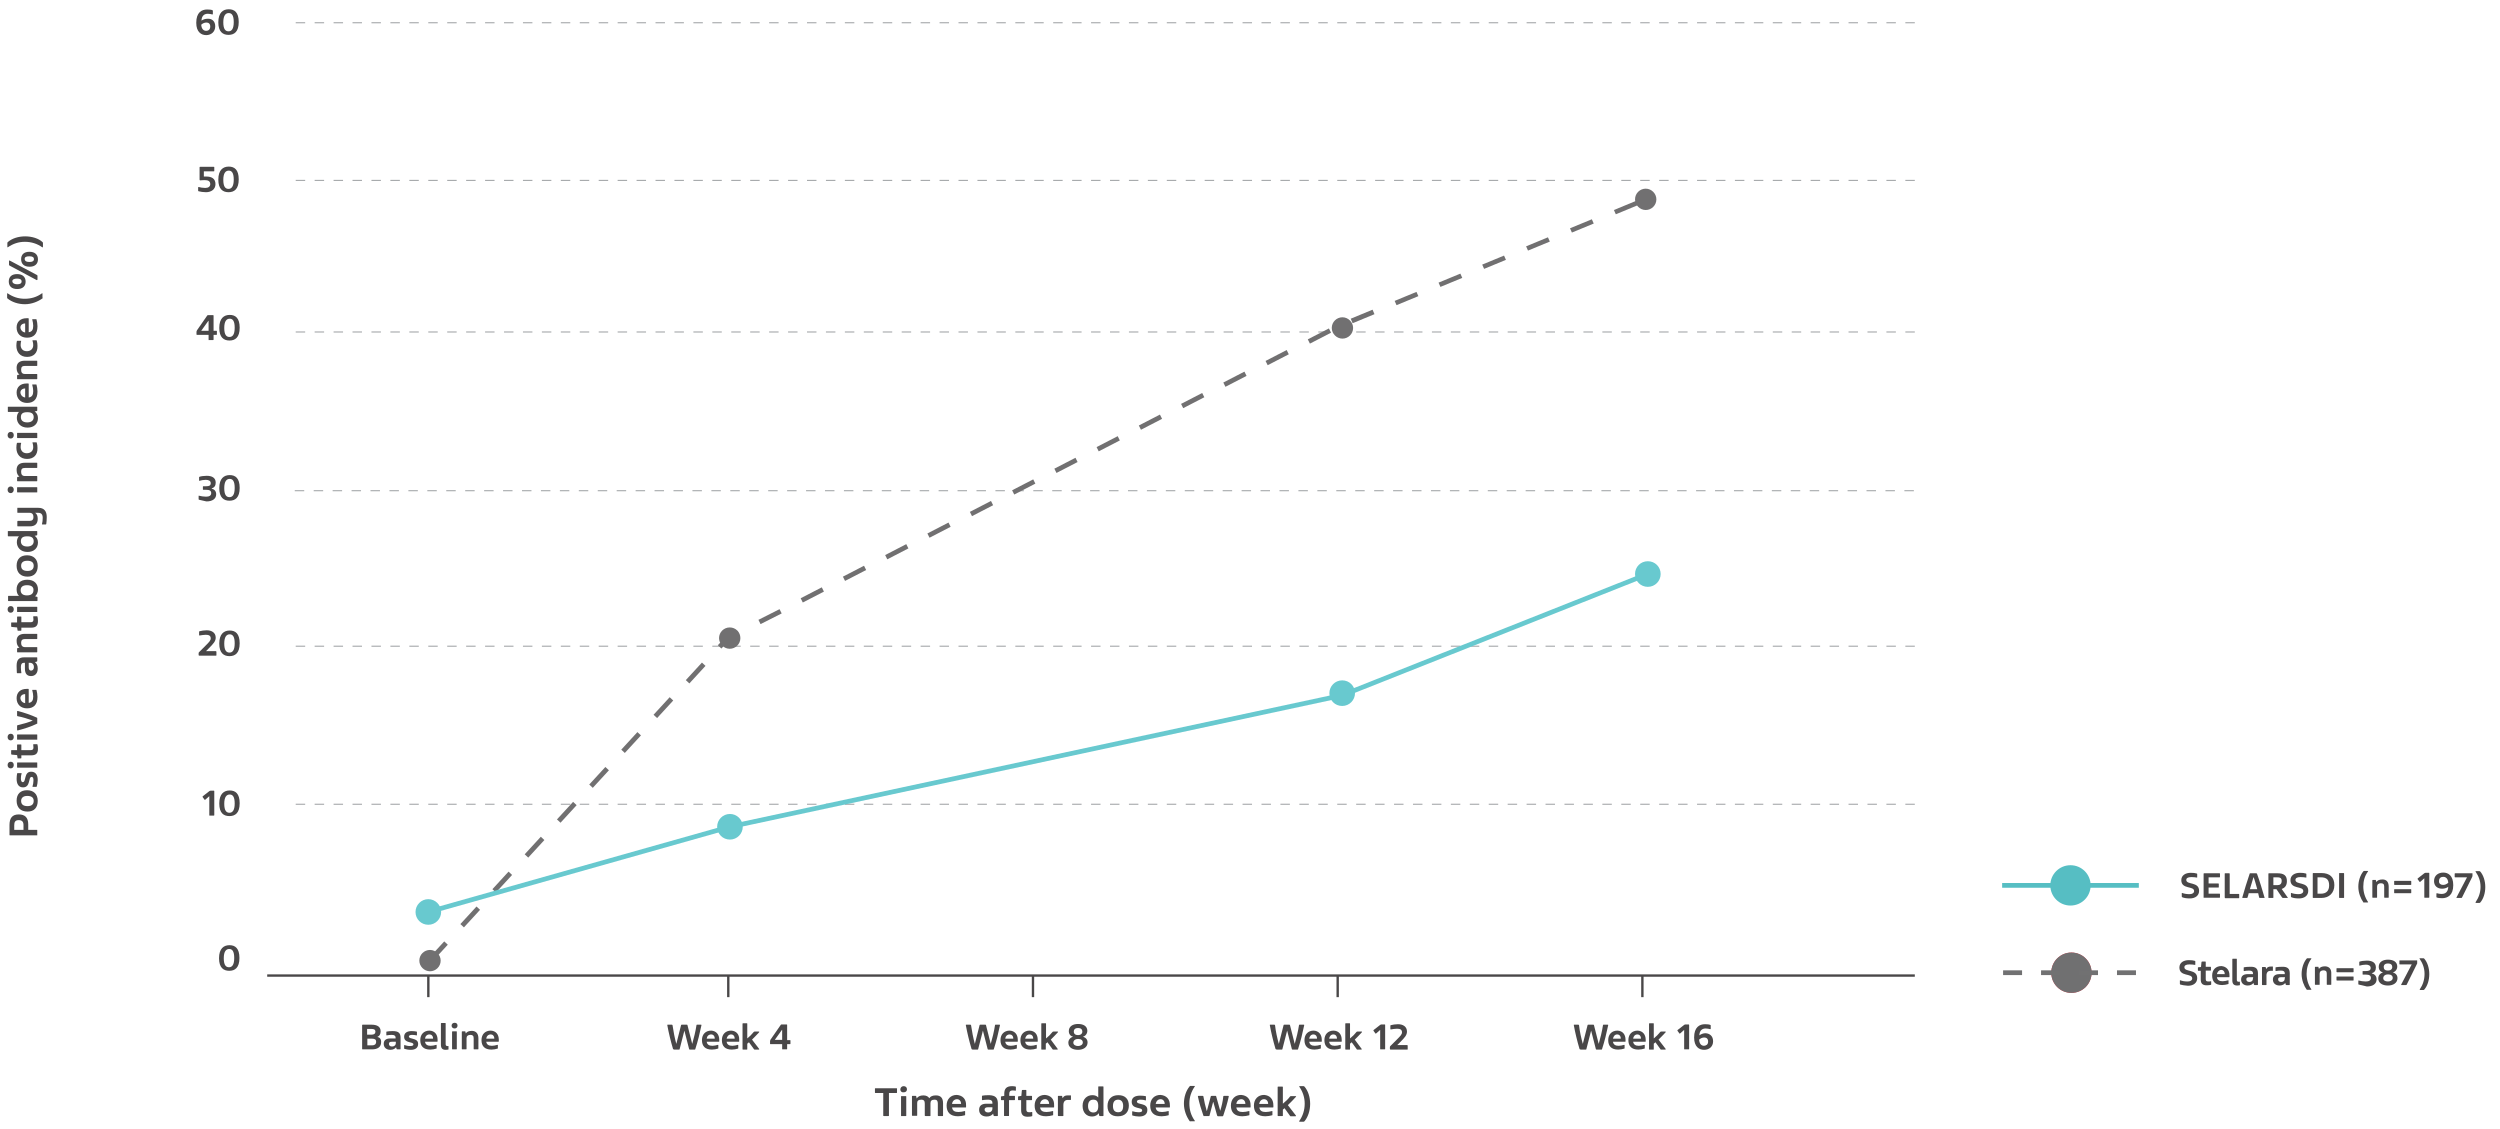 <?xml version="1.0" encoding="utf-8"?>
<!-- Generator: Adobe Illustrator 27.9.6, SVG Export Plug-In . SVG Version: 9.03 Build 54986)  -->
<svg version="1.1" id="Layer_3" xmlns="http://www.w3.org/2000/svg" xmlns:xlink="http://www.w3.org/1999/xlink" x="0px" y="0px"
	 viewBox="0 0 1053.5 475.7" style="enable-background:new 0 0 1053.5 475.7;" xml:space="preserve">
<style type="text/css">
	.st0{fill:#494748;}
	.st1{fill:none;stroke:#494748;stroke-miterlimit:10;}
	.st2{fill:none;stroke:#96999C;stroke-width:0.4;stroke-miterlimit:10;stroke-dasharray:0,0,3.99,3.99;}
	.st3{fill:none;stroke:#56BEC3;stroke-width:2;stroke-miterlimit:10;}
	.st4{fill:#56BEC3;}
	.st5{fill:#717071;}
	.st6{fill:none;stroke:#68C9CF;stroke-width:2;}
	.st7{fill:#68C9CF;stroke:#68C9CF;stroke-width:3;}
	.st8{fill:#717071;stroke:#717071;stroke-width:3;}
	.st9{fill:#EE3C4D;}
	.st10{fill:#707071;}
	.st11{fill:#717172;}
</style>
<g id="_20">
	<g>
		<path class="st0" d="M90.3,333.5v10c0,0.1-0.1,0.2-0.2,0.2h-1.7c-0.2,0-0.2,0-0.2-0.2v-8l-1.7,1.5c-0.1,0.1-0.3,0.1-0.3,0
			l-0.8-1.1c-0.1-0.1-0.1-0.2,0.1-0.4l2.7-2.1c0.2-0.1,0.3-0.2,0.5-0.2h1.5C90.3,333.3,90.3,333.4,90.3,333.5z"/>
		<path class="st0" d="M92.4,338.6c0-4.1,2-5.5,4.4-5.5s4.2,1.3,4.2,5.4s-1.9,5.4-4.3,5.4S92.4,342.7,92.4,338.6L92.4,338.6z
			 M98.9,338.6c0-2.8-0.8-3.8-2.1-3.8s-2.3,1-2.3,3.9s0.9,3.8,2.2,3.8S98.9,341.4,98.9,338.6z"/>
	</g>
</g>
<g id="_20-2">
	<g>
		<path class="st0" d="M91.2,274.7v1.4c0,0.2-0.1,0.2-0.2,0.2h-7c-0.2,0-0.3-0.1-0.3-0.3v-0.8c0-0.2,0.1-0.3,0.3-0.5l2.6-2.6
			c1.6-1.6,2.2-2.2,2.2-3.1c0-1.2-0.9-1.5-2.1-1.5c-0.9,0-1.9,0.2-2.6,0.3c-0.1,0-0.2,0-0.2-0.2v-1.3c0-0.2,0-0.2,0.2-0.3
			c0.7-0.2,2-0.4,3-0.4c2.1,0,3.8,1,3.8,3.1c0,1.5-0.9,2.5-3,4.6l-1.1,1.1h4.2C91.2,274.5,91.2,274.6,91.2,274.7L91.2,274.7z"/>
		<path class="st0" d="M92.4,271.2c0-4.1,2-5.5,4.4-5.5s4.2,1.3,4.2,5.4s-1.9,5.4-4.3,5.4S92.4,275.2,92.4,271.2L92.4,271.2z
			 M98.9,271.1c0-2.8-0.8-3.8-2.1-3.8s-2.3,1-2.3,3.9s0.9,3.8,2.2,3.8S98.9,274,98.9,271.1z"/>
	</g>
</g>
<g id="_20-3">
	<g>
		<path class="st0" d="M83.9,210.6c-0.2-0.1-0.2-0.1-0.2-0.3V209c0-0.1,0.1-0.2,0.2-0.1c0.7,0.2,1.9,0.4,2.9,0.4
			c1.3,0,2.2-0.4,2.2-1.5c0-1-0.7-1.4-2.1-1.4h-1.2c-0.2,0-0.2-0.1-0.2-0.2v-1.1c0-0.2,0.1-0.2,0.2-0.2h1.2c1.3,0,1.9-0.3,1.9-1.3
			s-0.9-1.4-2.1-1.4c-0.9,0-2,0.2-2.6,0.4c-0.1,0.1-0.2,0-0.2-0.1v-1.3c0-0.2,0-0.2,0.2-0.3c0.5-0.2,1.9-0.4,3-0.4
			c2.2,0,3.8,0.8,3.8,2.9c0,1.3-0.6,2.1-1.7,2.4v0.1c1.1,0.3,1.9,1,1.9,2.4c0,1.9-1.6,3-4.1,3C85.9,211,84.5,210.8,83.9,210.6
			L83.9,210.6z"/>
		<path class="st0" d="M92.4,205.7c0-4.1,2-5.5,4.4-5.5s4.2,1.3,4.2,5.4s-1.9,5.4-4.3,5.4S92.4,209.7,92.4,205.7z M98.9,205.6
			c0-2.8-0.8-3.8-2.1-3.8s-2.3,1-2.3,3.9s0.9,3.8,2.2,3.8S98.9,208.5,98.9,205.6z"/>
	</g>
</g>
<g id="_20-4">
	<g>
		<path class="st0" d="M90.8,77.6c0,2.2-1.8,3.4-4,3.4c-1.1,0-2.4-0.2-3.1-0.4c-0.2-0.1-0.2-0.1-0.2-0.3V79c0-0.1,0.1-0.2,0.2-0.2
			c0.7,0.2,1.8,0.4,2.8,0.4c1.3,0,2.1-0.6,2.1-1.6c0-1.3-0.9-1.7-2.4-1.7c-0.8,0-1.5,0.1-1.8,0.1c-0.2,0-0.3-0.1-0.3-0.3v-5.2
			c0-0.2,0.1-0.2,0.3-0.2h5.7c0.2,0,0.2,0.1,0.2,0.2V72c0,0.2-0.1,0.2-0.2,0.2h-4.2v2.2c0.3,0,0.7,0,1.1,0
			C89.1,74.4,90.8,75.2,90.8,77.6L90.8,77.6z"/>
		<path class="st0" d="M92,75.7c0-4.1,2-5.5,4.4-5.5s4.2,1.3,4.2,5.4S98.7,81,96.3,81S92,79.7,92,75.7z M98.5,75.7
			c0-2.8-0.8-3.8-2.1-3.8s-2.3,1-2.3,3.9s0.9,3.8,2.2,3.8S98.5,78.5,98.5,75.7z"/>
	</g>
</g>
<g id="_20-5">
	<g>
		<path class="st0" d="M90.7,11.1c0,2.3-1.7,3.7-3.8,3.7s-4.2-1.3-4.2-5.2c0-4.4,2.3-5.6,4.6-5.6c1,0,1.8,0.1,2.2,0.3
			c0.2,0.1,0.2,0.1,0.2,0.3v1.3c0,0.1-0.1,0.2-0.2,0.2c-0.5-0.1-1.1-0.3-1.9-0.3c-1.5,0-2.6,0.8-2.7,2.9c0.7-0.5,1.6-0.8,2.6-0.8
			C89.3,7.8,90.7,8.9,90.7,11.1L90.7,11.1z M88.6,11.2c0-1.2-0.7-1.7-1.6-1.7c-0.8,0-1.5,0.3-2.2,0.9c0.1,1.7,0.9,2.6,2.1,2.6
			C87.7,13,88.6,12.5,88.6,11.2L88.6,11.2z"/>
		<path class="st0" d="M92,9.4c0-4.1,2-5.5,4.4-5.5s4.2,1.3,4.2,5.4s-1.9,5.4-4.3,5.4S92,13.4,92,9.4z M98.5,9.3
			c0-2.8-0.8-3.8-2.1-3.8s-2.3,1-2.3,3.9s0.9,3.8,2.2,3.8S98.5,12.2,98.5,9.3z"/>
	</g>
</g>
<g id="_20-6">
	<g>
		<path class="st0" d="M87.9,143.1v-2H83c-0.2,0-0.2-0.1-0.2-0.2v-1.1c0-0.2,0.1-0.3,0.2-0.6l4.3-6.2c0.1-0.2,0.3-0.2,0.5-0.2h2
			c0.2,0,0.2,0.1,0.2,0.3v6.3h1.2c0.2,0,0.2,0.1,0.2,0.2v1.3c0,0.2-0.1,0.2-0.2,0.2H90v2c0,0.1-0.1,0.2-0.2,0.2h-1.7
			C88,143.4,87.9,143.3,87.9,143.1L87.9,143.1z M87.9,139.4v-4.2h-0.1l-3,4.2H87.9L87.9,139.4z"/>
		<path class="st0" d="M92.4,138.2c0-4.1,2-5.5,4.4-5.5s4.2,1.3,4.2,5.4s-1.9,5.4-4.3,5.4S92.4,142.2,92.4,138.2z M98.9,138.1
			c0-2.8-0.8-3.8-2.1-3.8s-2.3,1-2.3,3.9s0.9,3.8,2.2,3.8S98.9,141,98.9,138.1z"/>
	</g>
</g>
<line id="Line_930" class="st1" x1="806.9" y1="411.1" x2="112.6" y2="411.1"/>
<line id="Line_931" class="st1" x1="180.5" y1="411.1" x2="180.5" y2="420.2"/>
<line id="Line_932" class="st1" x1="306.9" y1="411.1" x2="306.9" y2="420.2"/>
<line id="Line_933" class="st1" x1="435.3" y1="411.1" x2="435.3" y2="420.2"/>
<line id="Line_934" class="st1" x1="563.7" y1="411.1" x2="563.7" y2="420.2"/>
<line id="Line_935" class="st1" x1="692.1" y1="411.1" x2="692.1" y2="420.2"/>
<line id="Line_936" class="st2" x1="806.9" y1="9.6" x2="124.6" y2="9.6"/>
<line id="Line_937" class="st2" x1="806.9" y1="76" x2="124.6" y2="76"/>
<line id="Line_938" class="st2" x1="806.9" y1="139.9" x2="124.6" y2="139.9"/>
<line id="Line_939" class="st2" x1="806.5" y1="206.8" x2="124.2" y2="206.8"/>
<line id="Line_940" class="st2" x1="806.9" y1="272.3" x2="124.6" y2="272.3"/>
<line id="Line_941" class="st2" x1="806.9" y1="338.9" x2="124.6" y2="338.9"/>
<g id="_0">
	<g>
		<path class="st0" d="M92.3,403.8c0-4.1,2-5.5,4.4-5.5s4.2,1.3,4.2,5.4s-1.9,5.4-4.3,5.4S92.3,407.8,92.3,403.8L92.3,403.8z
			 M98.7,403.7c0-2.8-0.8-3.8-2.1-3.8s-2.3,1-2.3,3.9s0.9,3.8,2.2,3.8S98.7,406.6,98.7,403.7z"/>
	</g>
</g>
<g id="Baseline">
	<g>
		<path class="st0" d="M160.6,439.2c0,2.1-1.6,3-3.8,3h-4c-0.1,0-0.2,0-0.2-0.2V432c0-0.2,0.1-0.2,0.3-0.2h3.6
			c2.4,0,3.9,0.8,3.9,2.8c0,1.2-0.5,2-1.3,2.3v0.1C159.9,437.1,160.7,437.8,160.6,439.2L160.6,439.2z M154.7,433.5v2.5h1.9
			c1,0,1.6-0.4,1.6-1.2c0-1-0.7-1.2-1.6-1.2H154.7L154.7,433.5z M158.5,439c0-1-0.6-1.3-1.8-1.3h-1.9v2.8h2.1
			C157.8,440.5,158.5,440.1,158.5,439L158.5,439z"/>
	</g>
	<g>
		<path class="st0" d="M168.8,437.3v4.7c0,0.2-0.1,0.2-0.2,0.2h-1.2c-0.2,0-0.2-0.1-0.3-0.2l-0.2-0.7c-0.4,0.6-1.2,1.1-2.4,1.1
			c-1.7,0-2.8-1-2.8-2.5c0-1.4,0.8-2.3,2.8-2.3h2.2v-0.4c0-0.7-0.5-1.1-1.6-1.1c-0.8,0-1.6,0.1-2.1,0.2c-0.1,0-0.2,0-0.2-0.1v-1.3
			c0-0.1,0-0.2,0.2-0.2c0.4-0.1,1.4-0.2,2.5-0.2C168,434.5,168.8,435.4,168.8,437.3L168.8,437.3z M166.8,439h-1.7
			c-0.9,0-1.2,0.3-1.2,0.9s0.4,1.1,1.3,1.1s1.6-0.5,1.6-1.5L166.8,439L166.8,439z"/>
	</g>
	<g>
		<path class="st0" d="M170.5,442c-0.1,0-0.2-0.1-0.2-0.2v-1.3c0-0.1,0.1-0.1,0.2-0.1c0.6,0.2,1.4,0.4,2.2,0.4
			c0.9,0,1.5-0.1,1.5-0.7c0-1.3-3.9-0.3-3.9-3.2c0-1.7,1.3-2.4,3.2-2.4c0.7,0,1.5,0.1,2,0.2c0.1,0,0.2,0.1,0.2,0.2v1.3
			c0,0.1-0.1,0.2-0.2,0.1c-0.5-0.1-1.2-0.2-1.8-0.2c-0.8,0-1.4,0.2-1.4,0.7c0,1.3,3.9,0.4,3.9,3.1c0,1.6-1.1,2.5-3.1,2.5
			C172.1,442.4,171.1,442.2,170.5,442L170.5,442z"/>
		<path class="st0" d="M184.4,438.2v0.6c0,0.1-0.1,0.2-0.2,0.2h-5.1c0.2,1.2,1,1.7,2.4,1.7c0.7,0,1.7-0.2,2.3-0.4
			c0.1,0,0.2,0,0.2,0.1v1.3c0,0.1,0,0.2-0.2,0.2c-0.6,0.2-1.6,0.4-2.5,0.4c-2.9,0-4.2-1.5-4.2-4s1.6-4,3.9-4
			C183.1,434.4,184.4,435.8,184.4,438.2L184.4,438.2z M179.1,437.7h3.4c0-1.2-0.7-1.8-1.5-1.8C179.9,435.9,179.2,436.7,179.1,437.7
			L179.1,437.7z"/>
		<path class="st0" d="M185.8,440.2v-8.9c0-0.1,0.1-0.2,0.2-0.2h1.6c0.2,0,0.2,0.1,0.2,0.2v8.7c0,0.5,0.2,0.8,0.7,0.8
			c0.2,0,0.4,0,0.4,0s0.1,0,0.1,0.1v1.2c0,0.1,0,0.1-0.1,0.2c-0.3,0-0.6,0.1-1,0.1C186.5,442.4,185.8,441.9,185.8,440.2L185.8,440.2
			z"/>
		<path class="st0" d="M190.3,432.2c0-0.7,0.5-1.2,1.3-1.2s1.2,0.5,1.2,1.2s-0.5,1.2-1.2,1.2C190.8,433.4,190.3,432.9,190.3,432.2
			L190.3,432.2z M190.5,442v-7.2c0-0.1,0.1-0.2,0.2-0.2h1.6c0.2,0,0.2,0.1,0.2,0.2v7.2c0,0.2-0.1,0.2-0.2,0.2h-1.6
			C190.6,442.2,190.5,442.2,190.5,442z"/>
		<path class="st0" d="M201.6,437.6v4.4c0,0.2-0.1,0.2-0.2,0.2h-1.6c-0.2,0-0.2-0.1-0.2-0.2v-4.5c0-1-0.4-1.4-1.4-1.4
			s-1.6,0.5-1.6,1.4v4.5c0,0.2-0.1,0.2-0.2,0.2h-1.6c-0.2,0-0.2-0.1-0.2-0.2v-7.2c0-0.1,0.1-0.2,0.2-0.2h1.1c0.2,0,0.2,0,0.2,0.2
			l0.2,0.7c0.4-0.7,1.3-1.1,2.6-1.1C200.7,434.5,201.6,435.6,201.6,437.6L201.6,437.6z"/>
		<path class="st0" d="M210.2,438.2v0.6c0,0.1-0.1,0.2-0.2,0.2h-5.1c0.2,1.2,1,1.7,2.4,1.7c0.7,0,1.7-0.2,2.3-0.4
			c0.1,0,0.2,0,0.2,0.1v1.3c0,0.1,0,0.2-0.2,0.2c-0.6,0.2-1.6,0.4-2.5,0.4c-2.9,0-4.2-1.5-4.2-4s1.6-4,3.9-4
			C208.9,434.4,210.2,435.8,210.2,438.2L210.2,438.2z M204.9,437.7h3.4c0-1.2-0.7-1.8-1.5-1.8C205.7,435.9,205,436.7,204.9,437.7
			L204.9,437.7z"/>
	</g>
</g>
<g id="Week_16">
	<g>
		<path class="st0" d="M283.6,442c-1-3.4-1.8-6.7-2.4-10c0-0.2,0-0.2,0.2-0.2h1.7c0.2,0,0.2,0.1,0.3,0.2c0.4,2.7,0.9,5.4,1.6,7.9
			l2-7.9c0-0.1,0.1-0.2,0.3-0.2h2.1c0.2,0,0.2,0,0.3,0.2l2,7.9c0.7-2.5,1.4-5.2,1.8-7.9c0-0.2,0.1-0.2,0.3-0.2h1.6
			c0.2,0,0.2,0.1,0.2,0.2c-0.7,3.4-1.5,6.7-2.6,10.1c0,0.1-0.1,0.2-0.2,0.2h-2.1c-0.1,0-0.2,0-0.3-0.2l-2-7.8l-2,7.8
			c0,0.1-0.1,0.2-0.2,0.2h-2.1C283.8,442.2,283.7,442.2,283.6,442L283.6,442z"/>
	</g>
	<g>
		<path class="st0" d="M303.1,438.2v0.6c0,0.1,0,0.2-0.2,0.2h-5.1c0.2,1.2,1,1.7,2.4,1.7c0.7,0,1.7-0.2,2.3-0.4c0.1,0,0.2,0,0.2,0.1
			v1.3c0,0.1,0,0.2-0.2,0.2c-0.6,0.2-1.6,0.4-2.5,0.4c-2.9,0-4.2-1.5-4.2-4s1.6-4,3.9-4C301.7,434.4,303.1,435.8,303.1,438.2
			L303.1,438.2z M297.8,437.7h3.4c0-1.2-0.7-1.8-1.5-1.8C298.6,435.9,297.9,436.7,297.8,437.7L297.8,437.7z"/>
	</g>
	<g>
		<path class="st0" d="M311.5,438.2v0.6c0,0.1,0,0.2-0.2,0.2h-5.1c0.2,1.2,1,1.7,2.4,1.7c0.7,0,1.7-0.2,2.3-0.4c0.1,0,0.2,0,0.2,0.1
			v1.3c0,0.1,0,0.2-0.2,0.2c-0.6,0.2-1.6,0.4-2.5,0.4c-2.9,0-4.2-1.5-4.2-4s1.6-4,3.9-4C310.2,434.4,311.6,435.8,311.5,438.2
			L311.5,438.2z M306.2,437.7h3.4c0-1.2-0.7-1.8-1.5-1.8C307.1,435.9,306.4,436.7,306.2,437.7L306.2,437.7z"/>
		<path class="st0" d="M319.9,442c0.1,0.1,0,0.3-0.1,0.3h-1.7c-0.2,0-0.3,0-0.4-0.2l-2.1-2.9c-0.2,0.2-0.4,0.4-0.7,0.6v2.3
			c0,0.2,0,0.2-0.2,0.2h-1.6c-0.2,0-0.2-0.1-0.2-0.2v-10.7c0-0.1,0.1-0.2,0.2-0.2h1.6c0.2,0,0.2,0.1,0.2,0.2v6.2
			c0.9-0.7,2-1.8,2.7-2.7c0.1-0.1,0.2-0.2,0.4-0.2h1.8c0.2,0,0.2,0.1,0.1,0.3c-1,1.1-2,2.1-3,3.1L319.9,442L319.9,442z"/>
		<path class="st0" d="M329.6,442v-2h-4.9c-0.2,0-0.2,0-0.2-0.2v-1.1c0-0.2,0.1-0.3,0.2-0.6l4.3-6.2c0.1-0.2,0.3-0.2,0.5-0.2h2
			c0.2,0,0.2,0.1,0.2,0.3v6.3h1.2c0.2,0,0.2,0.1,0.2,0.2v1.3c0,0.2-0.1,0.2-0.2,0.2h-1.2v2c0,0.1,0,0.2-0.2,0.2h-1.7
			C329.6,442.2,329.6,442.2,329.6,442L329.6,442z M329.6,438.3V434h-0.1l-3,4.2H329.6L329.6,438.3z"/>
	</g>
</g>
<g id="Week_28">
	<g>
		<path class="st0" d="M409.4,442c-1-3.4-1.8-6.7-2.4-10c0-0.2,0-0.2,0.2-0.2h1.7c0.2,0,0.2,0.1,0.3,0.2c0.4,2.7,0.9,5.4,1.6,7.9
			l2-7.9c0-0.1,0.1-0.2,0.3-0.2h2.1c0.2,0,0.2,0,0.3,0.2l2,7.9c0.7-2.5,1.4-5.2,1.8-7.9c0-0.2,0.1-0.2,0.3-0.2h1.6
			c0.2,0,0.2,0.1,0.2,0.2c-0.7,3.4-1.5,6.7-2.6,10.1c0,0.1-0.1,0.2-0.2,0.2h-2.1c-0.1,0-0.2,0-0.3-0.2l-2-7.8l-2,7.8
			c0,0.1-0.1,0.2-0.2,0.2h-2.1C409.5,442.2,409.5,442.2,409.4,442L409.4,442z"/>
	</g>
	<g>
		<path class="st0" d="M428.9,438.2v0.6c0,0.1,0,0.2-0.2,0.2h-5.1c0.2,1.2,1,1.7,2.4,1.7c0.7,0,1.7-0.2,2.3-0.4c0.1,0,0.2,0,0.2,0.1
			v1.3c0,0.1,0,0.2-0.2,0.2c-0.6,0.2-1.6,0.4-2.5,0.4c-2.9,0-4.2-1.5-4.2-4s1.6-4,3.9-4C427.5,434.4,428.9,435.8,428.9,438.2
			L428.9,438.2z M423.6,437.7h3.4c0-1.2-0.7-1.8-1.5-1.8C424.4,435.9,423.7,436.7,423.6,437.7L423.6,437.7z"/>
	</g>
	<g>
		<path class="st0" d="M437.3,438.2v0.6c0,0.1,0,0.2-0.2,0.2H432c0.2,1.2,1,1.7,2.4,1.7c0.7,0,1.7-0.2,2.3-0.4c0.1,0,0.2,0,0.2,0.1
			v1.3c0,0.1,0,0.2-0.2,0.2c-0.6,0.2-1.6,0.4-2.5,0.4c-2.9,0-4.2-1.5-4.2-4s1.6-4,3.9-4C436,434.4,437.3,435.8,437.3,438.2
			L437.3,438.2z M432,437.7h3.4c0-1.2-0.7-1.8-1.5-1.8C432.8,435.9,432.2,436.7,432,437.7L432,437.7z"/>
		<path class="st0" d="M445.7,442c0.1,0.1,0,0.3-0.1,0.3h-1.7c-0.2,0-0.3,0-0.4-0.2l-2.1-2.9c-0.2,0.2-0.4,0.4-0.7,0.6v2.3
			c0,0.2,0,0.2-0.2,0.2H439c-0.2,0-0.2-0.1-0.2-0.2v-10.7c0-0.1,0.1-0.2,0.2-0.2h1.6c0.2,0,0.2,0.1,0.2,0.2v6.2
			c0.9-0.7,2-1.8,2.7-2.7c0.1-0.1,0.2-0.2,0.4-0.2h1.8c0.2,0,0.2,0.1,0.1,0.3c-1,1.1-2,2.1-3,3.1L445.7,442L445.7,442z"/>
		<path class="st0" d="M452.2,436.9c-1.1-0.3-1.8-1.1-1.8-2.4c0-2,1.7-3,3.9-3s3.9,0.9,3.9,2.9c0,1.2-0.8,2.2-1.9,2.5
			c1.3,0.3,2,1.2,2,2.4c0,2-1.8,3.1-4,3.1c-2.3,0-4.1-1-4.1-3C450.2,438.2,451,437.2,452.2,436.9L452.2,436.9z M454.3,440.8
			c1.1,0,2-0.6,2-1.5s-0.7-1.5-2-1.5c-1.1,0-2,0.6-2,1.6C452.3,440.2,453.1,440.8,454.3,440.8L454.3,440.8z M454.3,436.2
			c1.1,0,1.8-0.6,1.8-1.5c0-0.9-0.6-1.5-1.8-1.5c-1.1,0-1.8,0.5-1.8,1.5S453.2,436.2,454.3,436.2L454.3,436.2z"/>
	</g>
</g>
<g id="Week_40">
	<g>
		<path class="st0" d="M537.5,442c-1-3.4-1.8-6.7-2.4-10c0-0.2,0-0.2,0.2-0.2h1.7c0.2,0,0.2,0.1,0.3,0.2c0.3,2.7,0.9,5.4,1.6,7.9
			l2-7.9c0-0.1,0.1-0.2,0.3-0.2h2.1c0.2,0,0.2,0,0.3,0.2l2,7.9c0.7-2.5,1.4-5.2,1.8-7.9c0-0.2,0.1-0.2,0.3-0.2h1.7
			c0.2,0,0.2,0.1,0.2,0.2c-0.7,3.4-1.5,6.7-2.6,10.1c0,0.1-0.1,0.2-0.2,0.2h-2.1c-0.1,0-0.2,0-0.3-0.2l-2-7.8l-2,7.8
			c0,0.1-0.1,0.2-0.2,0.2h-2.1C537.7,442.2,537.6,442.2,537.5,442L537.5,442z"/>
	</g>
	<g>
		<path class="st0" d="M557,438.2v0.6c0,0.1,0,0.2-0.2,0.2h-5.1c0.2,1.2,1,1.7,2.4,1.7c0.7,0,1.7-0.2,2.3-0.4c0.1,0,0.2,0,0.2,0.1
			v1.3c0,0.1,0,0.2-0.2,0.2c-0.6,0.2-1.6,0.4-2.5,0.4c-2.9,0-4.2-1.5-4.2-4s1.6-4,3.9-4C555.6,434.4,557,435.8,557,438.2L557,438.2z
			 M551.7,437.7h3.3c0-1.2-0.7-1.8-1.5-1.8C552.5,435.9,551.8,436.7,551.7,437.7L551.7,437.7z"/>
	</g>
	<g>
		<path class="st0" d="M565.4,438.2v0.6c0,0.1,0,0.2-0.2,0.2h-5.1c0.2,1.2,1,1.7,2.4,1.7c0.7,0,1.7-0.2,2.3-0.4c0.1,0,0.2,0,0.2,0.1
			v1.3c0,0.1,0,0.2-0.2,0.2c-0.6,0.2-1.6,0.4-2.5,0.4c-2.9,0-4.2-1.5-4.2-4s1.6-4,3.9-4C564.1,434.4,565.4,435.8,565.4,438.2
			L565.4,438.2z M560.1,437.7h3.3c0-1.2-0.7-1.8-1.5-1.8C560.9,435.9,560.2,436.7,560.1,437.7L560.1,437.7z"/>
		<path class="st0" d="M573.8,442c0.1,0.1,0,0.3-0.1,0.3h-1.7c-0.2,0-0.3,0-0.3-0.2l-2.1-2.9c-0.2,0.2-0.4,0.4-0.7,0.6v2.3
			c0,0.2,0,0.2-0.2,0.2h-1.6c-0.2,0-0.2-0.1-0.2-0.2v-10.7c0-0.1,0.1-0.2,0.2-0.2h1.6c0.2,0,0.2,0.1,0.2,0.2v6.2
			c0.9-0.7,2-1.8,2.7-2.7c0.1-0.1,0.2-0.2,0.4-0.2h1.8c0.2,0,0.2,0.1,0.1,0.3c-1,1.1-2,2.1-3,3.1L573.8,442L573.8,442z"/>
		<path class="st0" d="M583.7,432v10c0,0.1,0,0.2-0.2,0.2h-1.7c-0.2,0-0.2,0-0.2-0.2v-8l-1.7,1.5c-0.1,0.1-0.3,0.1-0.3,0l-0.8-1.1
			c-0.1-0.1-0.1-0.2,0.1-0.4l2.7-2.1c0.2-0.1,0.3-0.2,0.5-0.2h1.5C583.7,431.8,583.7,431.8,583.7,432L583.7,432z"/>
		<path class="st0" d="M593.2,440.7v1.4c0,0.2,0,0.2-0.2,0.2h-7c-0.2,0-0.3-0.1-0.3-0.3v-0.8c0-0.2,0.1-0.3,0.3-0.5l2.6-2.6
			c1.6-1.6,2.2-2.2,2.2-3.1c0-1.2-0.9-1.5-2.1-1.5c-0.9,0-1.9,0.2-2.6,0.3c-0.1,0-0.2,0-0.2-0.2v-1.3c0-0.2,0-0.2,0.2-0.3
			c0.7-0.2,2-0.4,3-0.4c2.1,0,3.8,1,3.8,3.1c0,1.5-0.9,2.5-3,4.6l-1.1,1.1h4.2C593.1,440.4,593.2,440.5,593.2,440.7L593.2,440.7z"/>
	</g>
</g>
<g id="Week_52">
	<g>
		<path class="st0" d="M665.6,442c-1-3.4-1.8-6.7-2.4-10c0-0.2,0-0.2,0.2-0.2h1.7c0.2,0,0.2,0.1,0.3,0.2c0.3,2.7,0.9,5.4,1.6,7.9
			l2-7.9c0-0.1,0.1-0.2,0.3-0.2h2.1c0.2,0,0.2,0,0.3,0.2l2,7.9c0.7-2.5,1.4-5.2,1.8-7.9c0-0.2,0.1-0.2,0.3-0.2h1.7
			c0.2,0,0.2,0.1,0.2,0.2c-0.7,3.4-1.5,6.7-2.6,10.1c0,0.1-0.1,0.2-0.2,0.2h-2.1c-0.1,0-0.2,0-0.3-0.2l-2-7.8l-2,7.8
			c0,0.1-0.1,0.2-0.2,0.2h-2.1C665.7,442.2,665.7,442.2,665.6,442L665.6,442z"/>
	</g>
	<g>
		<path class="st0" d="M685,438.2v0.6c0,0.1,0,0.2-0.2,0.2h-5.1c0.2,1.2,1,1.7,2.4,1.7c0.7,0,1.7-0.2,2.3-0.4c0.1,0,0.2,0,0.2,0.1
			v1.3c0,0.1,0,0.2-0.2,0.2c-0.6,0.2-1.6,0.4-2.5,0.4c-2.9,0-4.2-1.5-4.2-4s1.6-4,3.9-4C683.7,434.4,685,435.8,685,438.2L685,438.2z
			 M679.7,437.7h3.3c0-1.2-0.7-1.8-1.5-1.8C680.5,435.9,679.9,436.7,679.7,437.7L679.7,437.7z"/>
	</g>
	<g>
		<path class="st0" d="M693.5,438.2v0.6c0,0.1,0,0.2-0.2,0.2h-5.1c0.2,1.2,1,1.7,2.4,1.7c0.7,0,1.7-0.2,2.3-0.4c0.1,0,0.2,0,0.2,0.1
			v1.3c0,0.1,0,0.2-0.2,0.2c-0.6,0.2-1.6,0.4-2.5,0.4c-2.9,0-4.2-1.5-4.2-4s1.6-4,3.9-4C692.1,434.4,693.5,435.8,693.5,438.2
			L693.5,438.2z M688.2,437.7h3.3c0-1.2-0.7-1.8-1.5-1.8C689,435.9,688.3,436.7,688.2,437.7L688.2,437.7z"/>
		<path class="st0" d="M701.9,442c0.1,0.1,0,0.3-0.1,0.3H700c-0.2,0-0.3,0-0.3-0.2l-2.1-2.9c-0.2,0.2-0.4,0.4-0.7,0.6v2.3
			c0,0.2,0,0.2-0.2,0.2h-1.6c-0.2,0-0.2-0.1-0.2-0.2v-10.7c0-0.1,0.1-0.2,0.2-0.2h1.6c0.2,0,0.2,0.1,0.2,0.2v6.2
			c0.9-0.7,2-1.8,2.7-2.7c0.1-0.1,0.2-0.2,0.4-0.2h1.8c0.2,0,0.2,0.1,0.1,0.3c-1,1.1-2,2.1-3,3.1L701.9,442L701.9,442z"/>
		<path class="st0" d="M711.8,432v10c0,0.1,0,0.2-0.2,0.2h-1.7c-0.2,0-0.2,0-0.2-0.2v-8l-1.7,1.5c-0.1,0.1-0.3,0.1-0.3,0l-0.8-1.1
			c-0.1-0.1-0.1-0.2,0.1-0.4l2.7-2.1c0.2-0.1,0.3-0.2,0.5-0.2h1.5C711.7,431.8,711.8,431.8,711.8,432L711.8,432z"/>
		<path class="st0" d="M721.9,438.8c0,2.3-1.7,3.6-3.8,3.6s-4.2-1.3-4.2-5.2c0-4.4,2.3-5.6,4.6-5.6c1,0,1.8,0.1,2.2,0.3
			c0.2,0.1,0.2,0.1,0.2,0.3v1.3c0,0.1-0.1,0.2-0.2,0.2c-0.5-0.1-1.1-0.3-1.9-0.3c-1.5,0-2.6,0.8-2.7,2.9c0.7-0.5,1.6-0.9,2.6-0.9
			C720.5,435.5,721.9,436.6,721.9,438.8L721.9,438.8z M719.8,438.9c0-1.2-0.7-1.7-1.6-1.7c-0.8,0-1.5,0.3-2.2,0.9
			c0.1,1.7,0.9,2.6,2.1,2.6C719,440.6,719.8,440.2,719.8,438.9L719.8,438.9z"/>
	</g>
</g>
<g>
	<path class="st0" d="M15.5,352H4.2C4,352,4,352,4,351.7v-4c0-2.9,1.1-4.5,3.9-4.5c2.6,0,4,1.3,4,4.2v2.3h3.6c0.2,0,0.2,0,0.2,0.2
		v1.9C15.8,352,15.7,352,15.5,352L15.5,352z M9.9,347.7c0-1.4-0.6-2.1-2-2.1c-1.5,0-1.9,0.8-1.9,2.2v1.9h3.9V347.7z"/>
	<path class="st0" d="M11.6,342c-2.9,0-4.6-1.7-4.6-4.6s1.7-4.4,4.4-4.4s4.5,1.6,4.5,4.5C15.9,340.3,14.4,342,11.6,342z M11.5,335.4
		c-1.9,0-2.6,1-2.6,2.1c0,1.3,0.7,2.2,2.7,2.2c1.9,0,2.6-0.9,2.6-2.2S13.4,335.4,11.5,335.4L11.5,335.4z"/>
	<path class="st0" d="M15.5,331.4c-0.1,0.1-0.1,0.2-0.2,0.2h-1.5c-0.1,0-0.1-0.1-0.1-0.2c0.2-0.7,0.4-1.6,0.4-2.4
		c0-1-0.1-1.6-0.8-1.6c-1.5,0-0.3,4.4-3.6,4.4c-1.9,0-2.7-1.5-2.7-3.6c0-0.8,0.1-1.6,0.2-2.2c0-0.1,0.1-0.2,0.2-0.2H9
		c0.1,0,0.2,0.1,0.1,0.2c-0.2,0.6-0.3,1.3-0.3,2c0,0.9,0.2,1.6,0.8,1.6c1.5,0,0.4-4.4,3.5-4.4c1.8,0,2.8,1.2,2.8,3.5
		C15.9,329.6,15.7,330.8,15.5,331.4L15.5,331.4z"/>
	<path class="st0" d="M4.5,323.8c-0.8,0-1.3-0.6-1.3-1.4s0.5-1.4,1.3-1.4s1.3,0.5,1.3,1.4C5.8,323.2,5.3,323.8,4.5,323.8z
		 M15.5,323.5H7.4c-0.2,0-0.2,0-0.2-0.2v-1.8c0-0.2,0.1-0.2,0.2-0.2h8.1c0.2,0,0.2,0,0.2,0.2v1.8C15.8,323.5,15.7,323.5,15.5,323.5z
		"/>
	<path class="st0" d="M13.1,318.3H9v1.1c0,0.1-0.1,0.2-0.2,0.2H7.6c-0.1,0-0.2,0-0.2-0.2l-0.2-1.2L5,318c-0.2,0-0.3-0.1-0.3-0.3
		v-1.4c0-0.2,0.1-0.2,0.2-0.2h2.3v-2.2c0-0.1,0.1-0.2,0.2-0.2h1.4c0.1,0,0.2,0,0.2,0.2v2.2h3.9c0.7,0,1.2-0.2,1.2-1.1
		c0-0.4-0.1-0.9-0.1-1.2c0-0.1,0-0.2,0.2-0.2h1.4c0.1,0,0.2,0,0.2,0.2c0.1,0.4,0.2,0.8,0.2,1.8C16,317.6,15,318.3,13.1,318.3
		L13.1,318.3z"/>
	<path class="st0" d="M4.5,312c-0.8,0-1.3-0.6-1.3-1.4s0.5-1.4,1.3-1.4s1.3,0.5,1.3,1.4C5.8,311.4,5.3,312,4.5,312z M15.5,311.7H7.4
		c-0.2,0-0.2,0-0.2-0.2v-1.8c0-0.2,0.1-0.2,0.2-0.2h8.1c0.2,0,0.2,0,0.2,0.2v1.8C15.8,311.7,15.7,311.7,15.5,311.7z"/>
	<path class="st0" d="M15.5,305c-2.4,1.2-5.3,2.1-8,2.8c-0.2,0-0.3,0-0.3-0.2v-1.7c0-0.2,0.1-0.3,0.2-0.3c2.2-0.5,4.3-1.1,6.3-1.9
		v-0.1c-2-0.7-4.1-1.4-6.3-1.8c-0.1,0-0.2-0.1-0.2-0.3v-1.7c0-0.2,0.1-0.2,0.3-0.2c2.7,0.7,5.6,1.7,8,2.8c0.2,0.1,0.2,0.1,0.2,0.3v2
		C15.8,304.9,15.7,304.9,15.5,305L15.5,305z"/>
	<path class="st0" d="M11.2,290.3h0.7c0.1,0,0.2,0,0.2,0.2v5.7c1.4-0.2,1.9-1.1,1.9-2.7c0-0.8-0.2-1.9-0.4-2.6
		c-0.1-0.1,0-0.2,0.1-0.2h1.5c0.1,0,0.2,0,0.2,0.2c0.2,0.7,0.4,1.8,0.4,2.8c0,3.3-1.7,4.8-4.4,4.8S7,296.8,7,294.2
		C7,291.8,8.6,290.3,11.2,290.3L11.2,290.3z M10.6,296.3v-3.8c-1.3,0-2,0.8-2,1.7C8.7,295.4,9.6,296.2,10.6,296.3L10.6,296.3z"/>
	<path class="st0" d="M10.2,277h5.3c0.2,0,0.2,0.1,0.2,0.2v1.3c0,0.2-0.1,0.2-0.2,0.3l-0.8,0.2c0.7,0.5,1.2,1.4,1.2,2.7
		c0,2-1.1,3.2-2.8,3.2c-1.6,0-2.6-0.9-2.6-3.1v-2.5h-0.4c-0.8,0-1.3,0.5-1.3,1.8c0,0.9,0.1,1.8,0.2,2.4c0,0.1,0,0.2-0.1,0.2H7.4
		c-0.2,0-0.2,0-0.3-0.2C7.1,283,7,281.9,7,280.6C7,277.9,8.1,277,10.2,277L10.2,277z M12.1,279.3v1.9c0,1,0.4,1.4,1,1.4
		s1.2-0.5,1.2-1.5s-0.6-1.8-1.7-1.8H12.1z"/>
	<path class="st0" d="M10.5,267.1h5c0.2,0,0.2,0,0.2,0.2v1.8c0,0.2-0.1,0.2-0.2,0.2h-5c-1.1,0-1.6,0.5-1.6,1.6s0.5,1.8,1.6,1.8h5
		c0.2,0,0.2,0,0.2,0.2v1.8c0,0.2-0.1,0.2-0.2,0.2H7.4c-0.2,0-0.2-0.1-0.2-0.2v-1.3c0-0.2,0.1-0.2,0.2-0.3l0.8-0.2
		c-0.8-0.5-1.2-1.5-1.2-2.9C7,268.1,8.2,267.1,10.5,267.1L10.5,267.1z"/>
	<path class="st0" d="M13.1,264.5H9v1.1c0,0.1-0.1,0.2-0.2,0.2H7.6c-0.1,0-0.2,0-0.2-0.2l-0.2-1.2L5,264.2c-0.2,0-0.3-0.1-0.3-0.3
		v-1.4c0-0.2,0.1-0.2,0.2-0.2h2.3V260c0-0.1,0.1-0.2,0.2-0.2h1.4c0.1,0,0.2,0,0.2,0.2v2.2h3.9c0.7,0,1.2-0.2,1.2-1.1
		c0-0.4-0.1-0.9-0.1-1.2c0-0.1,0-0.2,0.2-0.2h1.4c0.1,0,0.2,0,0.2,0.2c0.1,0.4,0.2,0.8,0.2,1.8C16,263.8,15,264.5,13.1,264.5
		L13.1,264.5z"/>
	<path class="st0" d="M4.5,258.2c-0.8,0-1.3-0.6-1.3-1.4s0.5-1.4,1.3-1.4s1.3,0.5,1.3,1.4C5.8,257.6,5.3,258.2,4.5,258.2z
		 M15.5,257.9H7.4c-0.2,0-0.2,0-0.2-0.2v-1.8c0-0.2,0.1-0.2,0.2-0.2h8.1c0.2,0,0.2,0.1,0.2,0.2v1.8
		C15.8,257.9,15.7,257.9,15.5,257.9z"/>
	<path class="st0" d="M11.5,244.3c3,0,4.5,1.8,4.5,4.1c0,1.2-0.5,2.2-1.2,2.9l0.8,0.2c0.2,0,0.2,0.1,0.2,0.3v1.3
		c0,0.1-0.1,0.2-0.2,0.2h-12c-0.2,0-0.2-0.1-0.2-0.2v-1.8c0-0.2,0.1-0.2,0.2-0.2H8c-0.7-0.6-1-1.6-1-2.8C7,246,8.5,244.3,11.5,244.3
		L11.5,244.3z M11.4,246.6c-2,0-2.7,0.9-2.7,2.1s0.7,2.2,2.6,2.2h0.1c2,0,2.7-1,2.7-2.2C14.2,247.6,13.5,246.6,11.4,246.6
		L11.4,246.6z"/>
	<path class="st0" d="M11.6,243c-2.9,0-4.6-1.7-4.6-4.6s1.7-4.4,4.4-4.4s4.5,1.6,4.5,4.5C15.9,241.3,14.4,243,11.6,243z M11.5,236.3
		c-1.9,0-2.6,0.9-2.6,2.1c0,1.3,0.7,2.2,2.7,2.2c1.9,0,2.6-0.9,2.6-2.2S13.4,236.3,11.5,236.3L11.5,236.3z"/>
	<path class="st0" d="M3.5,223.8h12c0.2,0,0.2,0.1,0.2,0.2v1.3c0,0.2-0.1,0.3-0.2,0.3l-0.9,0.2c0.8,0.5,1.4,1.5,1.4,2.8
		c0,2.3-1.6,4-4.4,4c-3,0-4.5-2-4.5-4.1c0-1.2,0.4-2,0.9-2.5H3.5c-0.2,0-0.2-0.1-0.2-0.3V224C3.2,223.9,3.3,223.8,3.5,223.8z
		 M11.4,226c-2.1,0-2.6,0.9-2.6,2.1s0.7,2.2,2.7,2.2s2.7-1.1,2.7-2.2c0-1.2-0.6-2.1-2.6-2.1H11.4z"/>
	<path class="st0" d="M7.4,214h8.8c2.3,0,3.5,1.3,3.5,3.9c0,1.1-0.1,2.2-0.2,2.9c0,0.1-0.1,0.2-0.2,0.2h-1.5c-0.1,0-0.2-0.1-0.1-0.2
		c0.2-0.7,0.3-1.6,0.3-2.6c0-1.4-0.6-2.1-1.9-2.1h-1.3c0.7,0.4,1.1,1.3,1.1,2.5c0,2.1-1.1,3.2-3.3,3.2H7.5c-0.2,0-0.2-0.1-0.2-0.2
		v-1.8c0-0.2,0.1-0.3,0.2-0.3h5c1.1,0,1.6-0.6,1.6-1.6c0-1.1-0.5-1.8-1.6-1.8h-5c-0.2,0-0.2-0.1-0.2-0.2v-1.8
		C7.2,214,7.3,214,7.4,214L7.4,214z"/>
	<path class="st0" d="M4.5,207.8c-0.8,0-1.3-0.6-1.3-1.4s0.5-1.4,1.3-1.4s1.3,0.5,1.3,1.4C5.8,207.1,5.3,207.8,4.5,207.8z
		 M15.5,207.5H7.4c-0.2,0-0.2-0.1-0.2-0.2v-1.8c0-0.2,0.1-0.2,0.2-0.2h8.1c0.2,0,0.2,0.1,0.2,0.2v1.8
		C15.8,207.4,15.7,207.5,15.5,207.5z"/>
	<path class="st0" d="M10.5,195h5c0.2,0,0.2,0.1,0.2,0.2v1.8c0,0.2-0.1,0.2-0.2,0.2h-5c-1.1,0-1.6,0.4-1.6,1.6s0.5,1.8,1.6,1.8h5
		c0.2,0,0.2,0.1,0.2,0.2v1.8c0,0.2-0.1,0.2-0.2,0.2H7.4c-0.2,0-0.2-0.1-0.2-0.2v-1.3c0-0.2,0.1-0.2,0.2-0.3l0.8-0.2
		C7.5,200.4,7,199.5,7,198C7,196,8.2,195,10.5,195L10.5,195z"/>
	<path class="st0" d="M11.4,193.4c-2.9,0-4.5-2-4.5-4.7c0-0.8,0.1-1.5,0.2-1.9c0.1-0.1,0.1-0.2,0.2-0.2h1.5c0.1,0,0.2,0.1,0.1,0.2
		c-0.1,0.3-0.2,0.9-0.2,1.6c0,1.1,0.6,2.6,2.6,2.6c1.7,0,2.7-1.1,2.7-2.5c0-1-0.2-1.5-0.3-1.9c-0.1-0.1,0-0.2,0.1-0.2h1.5
		c0.1,0,0.2,0,0.2,0.2c0.2,0.6,0.3,1.3,0.3,2.2C15.9,191.8,14.1,193.4,11.4,193.4L11.4,193.4z"/>
	<path class="st0" d="M4.5,184.8c-0.8,0-1.3-0.6-1.3-1.4s0.5-1.4,1.3-1.4s1.3,0.5,1.3,1.4C5.8,184.2,5.3,184.8,4.5,184.8z
		 M15.5,184.6H7.4c-0.2,0-0.2-0.1-0.2-0.2v-1.8c0-0.2,0.1-0.2,0.2-0.2h8.1c0.2,0,0.2,0.1,0.2,0.2v1.8
		C15.8,184.5,15.7,184.6,15.5,184.6z"/>
	<path class="st0" d="M3.5,171.4h12c0.2,0,0.2,0.1,0.2,0.2v1.3c0,0.2-0.1,0.3-0.2,0.3l-0.9,0.2c0.8,0.5,1.4,1.5,1.4,2.8
		c0,2.3-1.6,4-4.4,4c-3,0-4.5-2-4.5-4.1c0-1.2,0.4-2,0.9-2.5H3.5c-0.2,0-0.2-0.1-0.2-0.3v-1.8C3.2,171.5,3.3,171.4,3.5,171.4z
		 M11.4,173.7c-2.1,0-2.6,0.9-2.6,2.1s0.7,2.2,2.7,2.2s2.7-1.1,2.7-2.2c0-1.2-0.6-2.1-2.6-2.1H11.4z"/>
	<path class="st0" d="M11.2,161.6h0.7c0.1,0,0.2,0.1,0.2,0.2v5.7c1.4-0.2,1.9-1.1,1.9-2.7c0-0.8-0.2-1.9-0.4-2.6
		c-0.1-0.1,0-0.2,0.1-0.2h1.5c0.1,0,0.2,0,0.2,0.2c0.2,0.7,0.4,1.8,0.4,2.8c0,3.3-1.7,4.8-4.4,4.8S7,168,7,165.4
		C7,163.1,8.6,161.6,11.2,161.6L11.2,161.6z M10.6,167.5v-3.8c-1.3,0-2,0.8-2,1.7C8.7,166.6,9.6,167.4,10.6,167.5L10.6,167.5z"/>
	<path class="st0" d="M10.5,152h5c0.2,0,0.2,0.1,0.2,0.2v1.8c0,0.2-0.1,0.2-0.2,0.2h-5c-1.1,0-1.6,0.4-1.6,1.6s0.5,1.8,1.6,1.8h5
		c0.2,0,0.2,0.1,0.2,0.2v1.8c0,0.2-0.1,0.2-0.2,0.2H7.4c-0.2,0-0.2-0.1-0.2-0.2v-1.3c0-0.2,0.1-0.2,0.2-0.3l0.8-0.2
		C7.5,157.4,7,156.5,7,155C7,153,8.2,152,10.5,152L10.5,152z"/>
	<path class="st0" d="M11.4,150.4c-2.9,0-4.5-2-4.5-4.7c0-0.8,0.1-1.5,0.2-1.9c0.1-0.1,0.1-0.2,0.2-0.2h1.5c0.1,0,0.2,0.1,0.1,0.2
		c-0.1,0.3-0.2,0.9-0.2,1.6c0,1.1,0.6,2.6,2.6,2.6c1.7,0,2.7-1.1,2.7-2.5c0-1-0.2-1.5-0.3-1.9c-0.1-0.1,0-0.2,0.1-0.2h1.5
		c0.1,0,0.2,0,0.2,0.2c0.2,0.6,0.3,1.3,0.3,2.2C15.9,148.8,14.1,150.4,11.4,150.4L11.4,150.4z"/>
	<path class="st0" d="M11.2,134.1h0.7c0.1,0,0.2,0.1,0.2,0.2v5.7c1.4-0.2,1.9-1.1,1.9-2.7c0-0.8-0.2-1.9-0.4-2.6
		c-0.1-0.1,0-0.2,0.1-0.2h1.5c0.1,0,0.2,0,0.2,0.2c0.2,0.7,0.4,1.8,0.4,2.8c0,3.3-1.7,4.8-4.4,4.8S7,140.6,7,138
		C7,135.6,8.6,134.1,11.2,134.1L11.2,134.1z M10.6,140.1v-3.8c-1.3,0-2,0.8-2,1.7C8.7,139.2,9.6,140,10.6,140.1L10.6,140.1z"/>
	<path class="st0" d="M17.8,125.8c-1.8,1.3-4.5,2.4-7.3,2.4s-5.5-0.9-7.3-2.4c-0.2-0.1-0.2-0.2-0.2-0.4v-1.6c0-0.2,0.1-0.3,0.2-0.2
		c2.2,1.5,4.5,2.3,7.2,2.3s5.1-0.7,7.3-2.3c0.2-0.1,0.2,0,0.2,0.2v1.6C18.1,125.6,18,125.7,17.8,125.8L17.8,125.8z"/>
	<path class="st0" d="M7.3,121.8c-2.5,0-3.6-1.3-3.6-3.2s1.2-3.1,3.5-3.1s3.6,1.2,3.6,3.2S9.4,121.8,7.3,121.8L7.3,121.8z M15.4,118
		L4,111.9c-0.1-0.1-0.2-0.2-0.2-0.3V110c0-0.2,0.1-0.3,0.3-0.2l11.5,6.1c0.1,0.1,0.2,0.2,0.2,0.3v1.5C15.8,118,15.6,118.1,15.4,118
		L15.4,118z M7.2,117.4c-1.3,0-2,0.4-2,1.1s0.7,1.3,2,1.3c1.3,0,1.9-0.4,1.9-1.2S8.5,117.4,7.2,117.4L7.2,117.4z M12.5,112.4
		c-2.5,0-3.6-1.3-3.6-3.2s1.2-3.1,3.5-3.1s3.6,1.2,3.6,3.2S14.6,112.4,12.5,112.4L12.5,112.4z M12.4,108c-1.3,0-2,0.3-2,1.1
		s0.6,1.3,2,1.3c1.3,0,1.9-0.4,1.9-1.2S13.7,108,12.4,108L12.4,108z"/>
	<path class="st0" d="M17.8,104.2c-2.1-1.5-4.6-2.3-7.3-2.3s-5,0.8-7.2,2.3c-0.1,0.1-0.2,0-0.2-0.2v-1.6c0-0.2,0.1-0.3,0.2-0.4
		c1.7-1.5,4.4-2.4,7.3-2.4s5.7,0.9,7.3,2.4c0.1,0.1,0.2,0.2,0.2,0.4v1.6C18.1,104.2,18,104.3,17.8,104.2L17.8,104.2z"/>
</g>
<g id="Group_53297">
	<g id="SELARSDI_SERLARSDI_n">
		<g>
			<path class="st0" d="M919.6,378.1c-0.1-0.1-0.2-0.1-0.2-0.3v-1.4c0-0.1,0.1-0.2,0.2-0.1c0.8,0.3,1.8,0.5,3.1,0.5
				c1.1,0,1.9-0.5,1.9-1.3c0-2.3-5.4-0.6-5.4-4.6c0-2,1.7-3.1,4-3.1c1.1,0,1.9,0.1,2.5,0.3c0.1,0,0.2,0.1,0.2,0.2v1.4
				c0,0.1-0.1,0.2-0.2,0.1c-0.7-0.1-1.3-0.2-2.3-0.2c-1.5,0-2.1,0.5-2.1,1.2c0,2.2,5.4,0.6,5.4,4.6c0,2-1.6,3.2-3.9,3.2
				C921.4,378.6,920.3,378.4,919.6,378.1L919.6,378.1z"/>
			<path class="st0" d="M928.6,378.2v-10c0-0.2,0.1-0.2,0.3-0.2h6.4c0.1,0,0.2,0,0.2,0.2v1.3c0,0.2,0,0.2-0.2,0.2h-4.6v2.6h4.1
				c0.1,0,0.2,0.1,0.2,0.2v1.3c0,0.2,0,0.2-0.2,0.2h-4.1v2.6h4.6c0.2,0,0.2,0.1,0.2,0.2v1.3c0,0.2,0,0.2-0.2,0.2h-6.5
				C928.6,378.4,928.6,378.3,928.6,378.2L928.6,378.2z"/>
			<path class="st0" d="M937.5,378.2v-10c0-0.2,0-0.2,0.2-0.2h1.7c0.1,0,0.2,0.1,0.2,0.2v8.5h3.8c0.1,0,0.2,0,0.2,0.2v1.4
				c0,0.2,0,0.2-0.2,0.2h-5.7C937.6,378.4,937.5,378.3,937.5,378.2z"/>
			<path class="st0" d="M954.1,378.4h-1.8c-0.2,0-0.2-0.1-0.3-0.2l-0.4-1.8h-4c-0.1,0.6-0.3,1.2-0.5,1.8c0,0.1-0.1,0.2-0.3,0.2h-1.7
				c-0.2,0-0.2-0.1-0.2-0.2c0.9-3.3,2-6.7,3.1-10c0-0.2,0.1-0.2,0.3-0.2h2.5c0.1,0,0.2,0.1,0.3,0.2c1.2,3.3,2.2,6.7,3.2,10.1
				C954.4,378.3,954.3,378.4,954.1,378.4L954.1,378.4z M951.2,374.7c-0.5-1.7-0.9-3.4-1.5-5h-0.1c-0.5,1.6-1,3.3-1.5,5H951.2z"/>
			<path class="st0" d="M964,378.4h-1.9c-0.2,0-0.4-0.1-0.5-0.3l-2.3-3.4H958v3.5c0,0.1,0,0.2-0.2,0.2h-1.7c-0.1,0-0.2,0-0.2-0.2
				v-10c0-0.2,0.1-0.2,0.3-0.2h3.5c2.7,0,4,0.9,4,3.3c0,1.7-0.7,2.8-2.2,3.3l2.6,3.7C964.2,378.3,964.1,378.4,964,378.4L964,378.4z
				 M958,373h1.7c1.1,0,1.8-0.5,1.8-1.8c0-1.3-0.8-1.5-2-1.5h-1.5L958,373L958,373z"/>
			<path class="st0" d="M965.6,378.1c-0.1-0.1-0.2-0.1-0.2-0.3v-1.4c0-0.1,0.1-0.2,0.2-0.1c0.8,0.3,1.8,0.5,3.1,0.5
				c1.1,0,1.9-0.5,1.9-1.3c0-2.3-5.4-0.6-5.4-4.6c0-2,1.7-3.1,4-3.1c1.1,0,1.9,0.1,2.5,0.3c0.1,0,0.2,0.1,0.2,0.2v1.4
				c0,0.1-0.1,0.2-0.2,0.1c-0.7-0.1-1.3-0.2-2.3-0.2c-1.5,0-2.1,0.5-2.1,1.2c0,2.2,5.4,0.6,5.4,4.6c0,2-1.6,3.2-3.9,3.2
				C967.4,378.6,966.3,378.4,965.6,378.1L965.6,378.1z"/>
			<path class="st0" d="M974.6,378.2v-10.1c0-0.2,0.1-0.2,0.3-0.2h3.3c3.6,0,5.5,1.8,5.5,5.1s-2.2,5.4-5.5,5.4h-3.3
				C974.6,378.4,974.6,378.3,974.6,378.2L974.6,378.2z M978,376.6c2.3,0,3.5-1.2,3.5-3.5s-1-3.4-3.5-3.4h-1.4v6.9H978L978,376.6z"/>
			<path class="st0" d="M985.7,378.2v-10.1c0-0.2,0-0.2,0.2-0.2h1.7c0.1,0,0.2,0.1,0.2,0.2v10.1c0,0.1,0,0.2-0.2,0.2h-1.7
				C985.8,378.4,985.7,378.3,985.7,378.2z"/>
			<path class="st0" d="M995.9,380.2c-1.1-1.5-2.1-4-2.1-6.5s0.8-4.9,2.1-6.5c0.1-0.1,0.2-0.2,0.4-0.2h1.4c0.2,0,0.3,0.1,0.2,0.2
				c-1.4,1.9-2,4-2,6.4s0.7,4.6,2,6.5c0.1,0.1,0,0.2-0.2,0.2h-1.4C996.1,380.4,996,380.4,995.9,380.2L995.9,380.2z"/>
			<path class="st0" d="M1006.6,373.7v4.4c0,0.2,0,0.2-0.2,0.2h-1.5c-0.2,0-0.2-0.1-0.2-0.2v-4.5c0-1-0.4-1.4-1.4-1.4
				s-1.6,0.5-1.6,1.4v4.5c0,0.2,0,0.2-0.2,0.2h-1.6c-0.2,0-0.2-0.1-0.2-0.2V371c0-0.1,0.1-0.2,0.2-0.2h1.1c0.2,0,0.2,0,0.2,0.2
				l0.2,0.7c0.4-0.7,1.3-1.1,2.6-1.1C1005.7,370.6,1006.6,371.7,1006.6,373.7L1006.6,373.7z"/>
			<path class="st0" d="M1008.9,372.7v-1.3c0-0.1,0-0.2,0.2-0.2h6.8c0.1,0,0.2,0,0.2,0.2v1.3c0,0.1,0,0.2-0.2,0.2h-6.8
				C1009,372.9,1008.9,372.9,1008.9,372.7z M1008.9,376.2v-1.3c0-0.1,0-0.2,0.2-0.2h6.8c0.1,0,0.2,0,0.2,0.2v1.3
				c0,0.1,0,0.2-0.2,0.2h-6.8C1009,376.4,1008.9,376.4,1008.9,376.2z"/>
			<path class="st0" d="M1023.7,368.1v10c0,0.1,0,0.2-0.2,0.2h-1.7c-0.2,0-0.2,0-0.2-0.2v-8l-1.7,1.5c-0.1,0.1-0.3,0.1-0.3,0
				l-0.8-1.1c-0.1-0.1-0.1-0.2,0.1-0.4l2.7-2.1c0.2-0.1,0.3-0.2,0.5-0.2h1.5C1023.7,367.9,1023.7,367.9,1023.7,368.1L1023.7,368.1z"
				/>
			<path class="st0" d="M1033.8,373c0,4.3-2.4,5.5-4.7,5.5c-1,0-1.8-0.1-2.2-0.3c-0.2,0-0.2-0.1-0.2-0.3v-1.3c0-0.1,0.1-0.2,0.2-0.2
				c0.4,0.1,1.1,0.3,2,0.3c1.5,0,2.7-0.7,2.8-3c-0.7,0.5-1.6,0.8-2.6,0.8c-1.9,0-3.4-1.1-3.4-3.2c0-2.4,1.8-3.6,3.9-3.6
				S1033.8,369,1033.8,373L1033.8,373z M1029.5,372.9c0.8,0,1.5-0.3,2.2-0.9c-0.1-1.6-0.9-2.5-2.1-2.5c-0.9,0-1.8,0.4-1.8,1.8
				C1027.7,372.4,1028.6,372.9,1029.5,372.9z"/>
			<path class="st0" d="M1041.9,368.1v1.1c0,0.1-0.1,0.2-0.2,0.5l-4.2,8.5c-0.1,0.1-0.1,0.2-0.3,0.2h-1.9c-0.2,0-0.2-0.1-0.1-0.3
				l4.4-8.4h-5c-0.2,0-0.2-0.1-0.2-0.2v-1.3c0-0.2,0.1-0.2,0.2-0.2h7.1C1041.9,367.9,1041.9,368,1041.9,368.1L1041.9,368.1z"/>
			<path class="st0" d="M1043.2,380.2c1.3-1.9,2.1-4,2.1-6.5s-0.8-4.5-2.1-6.4c-0.1-0.1,0-0.2,0.2-0.2h1.4c0.2,0,0.3,0.1,0.4,0.2
				c1.3,1.5,2.1,3.9,2.1,6.5s-0.8,5-2.1,6.5c-0.1,0.1-0.2,0.2-0.4,0.2h-1.4C1043.3,380.4,1043.1,380.4,1043.2,380.2L1043.2,380.2z"
				/>
		</g>
	</g>
	<line id="Line_978" class="st3" x1="843.7" y1="373.1" x2="901.3" y2="373.1"/>
	<path id="Path_72018" class="st4" d="M881,373.1c0,4.7-3.8,8.5-8.5,8.5s-8.5-3.8-8.5-8.5s3.8-8.5,8.5-8.5S881,368.4,881,373.1
		L881,373.1"/>
</g>
<path class="st5" d="M181.9,405.5l-1.5-1.4l6.8-7.4l1.5,1.4L181.9,405.5z M195.5,390.8l-1.5-1.4l6.8-7.4l1.5,1.4L195.5,390.8z
	 M209,376.1l-1.5-1.4l6.8-7.4l1.5,1.4L209,376.1z M222.6,361.4l-1.5-1.4l6.8-7.4l1.5,1.4L222.6,361.4z M236.2,346.7l-1.5-1.4
	l6.8-7.4l1.5,1.4L236.2,346.7z M249.8,332l-1.5-1.4l6.8-7.4l1.5,1.4L249.8,332L249.8,332z M263.3,317.3l-1.5-1.4l6.8-7.4l1.5,1.4
	L263.3,317.3z M276.9,302.6l-1.5-1.4l6.8-7.4l1.5,1.4L276.9,302.6z M290.5,288l-1.5-1.4l6.8-7.4l1.5,1.4L290.5,288z M304,273.3
	l-1.5-1.4l3.5-3.8l4.6-2.3l0.9,1.8l-4.3,2.2L304,273.3L304,273.3z M320.5,263l-0.9-1.8l8.9-4.5l0.9,1.8L320.5,263z M338.3,253.9
	l-0.9-1.8l8.9-4.6l0.9,1.8L338.3,253.9z M356.1,244.8l-0.9-1.8l8.9-4.6l0.9,1.8L356.1,244.8z M373.9,235.7l-0.9-1.8l8.9-4.6l0.9,1.8
	L373.9,235.7z M391.7,226.6l-0.9-1.8l8.9-4.6l0.9,1.8L391.7,226.6z M409.6,217.5l-0.9-1.8l8.9-4.6l0.9,1.8L409.6,217.5z
	 M427.4,208.4l-0.9-1.8l8.9-4.6l0.9,1.8L427.4,208.4z M445.2,199.3l-0.9-1.8l8.9-4.6l0.9,1.8L445.2,199.3z M463,190.2l-0.9-1.8
	l8.9-4.6l0.9,1.8L463,190.2z M480.8,181.1l-0.9-1.8l8.9-4.6l0.9,1.8L480.8,181.1z M498.6,172l-0.9-1.8l8.9-4.6l0.9,1.8L498.6,172z
	 M516.4,163l-0.9-1.8l8.9-4.6l0.9,1.8L516.4,163z M534.2,153.9l-0.9-1.8l8.9-4.6l0.9,1.8L534.2,153.9z M552,144.8l-0.9-1.8l8.9-4.6
	l0.9,1.8L552,144.8z M570,136.2l-0.8-1.9l9.2-3.8l0.8,1.9L570,136.2z M588.5,128.6l-0.8-1.8l9.2-3.8l0.8,1.8L588.5,128.6z
	 M607,120.9l-0.8-1.8l9.2-3.8l0.8,1.8L607,120.9z M625.4,113.3l-0.8-1.8l9.2-3.8l0.8,1.8L625.4,113.3z M643.9,105.6l-0.8-1.8
	l9.2-3.8l0.8,1.8L643.9,105.6z M662.4,98l-0.8-1.8l9.2-3.8l0.8,1.8L662.4,98z M680.9,90.3l-0.8-1.8l9.2-3.8l0.8,1.8L680.9,90.3z"/>
<path id="Path_72013" class="st6" d="M180.5,384.3l127.1-35.9L565.6,293l131-52"/>
<path id="Path_72017" class="st7" d="M698.3,241.9c0,2.1-1.7,3.9-3.9,3.9s-3.9-1.7-3.9-3.9s1.7-3.9,3.9-3.9l0,0
	C696.6,238,698.3,239.7,698.3,241.9"/>
<path id="Path_72017-2" class="st7" d="M569.5,292.1c0,2.1-1.7,3.9-3.9,3.9s-3.9-1.7-3.9-3.9c0-2.1,1.7-3.9,3.9-3.9l0,0
	C567.8,288.2,569.5,289.9,569.5,292.1"/>
<path id="Path_72017-3" class="st7" d="M311.5,348.4c0,2.1-1.7,3.9-3.9,3.9s-3.9-1.7-3.9-3.9c0-2.1,1.7-3.9,3.9-3.9l0,0
	C309.7,344.5,311.5,346.2,311.5,348.4"/>
<path id="Path_72017-4" class="st7" d="M184.4,384.3c0,2.1-1.7,3.9-3.9,3.9s-3.9-1.7-3.9-3.9c0-2.1,1.7-3.9,3.9-3.9l0,0
	C182.6,380.4,184.4,382.2,184.4,384.3"/>
<g>
	<path class="st0" d="M372.2,470.1v-9.5h-3.3c-0.2,0-0.2-0.1-0.2-0.3v-1.5c0-0.2,0-0.2,0.2-0.2h8.9c0.2,0,0.2,0,0.2,0.2v1.5
		c0,0.2,0,0.3-0.2,0.3h-3.2v9.5c0,0.2,0,0.2-0.2,0.2h-1.9C372.3,470.3,372.2,470.3,372.2,470.1L372.2,470.1z"/>
	<path class="st0" d="M379.4,459.1c0-0.8,0.6-1.4,1.4-1.4s1.4,0.5,1.4,1.3s-0.5,1.3-1.4,1.3C380,460.4,379.4,459.9,379.4,459.1
		L379.4,459.1z M379.7,470.1v-8c0-0.2,0-0.2,0.2-0.2h1.8c0.2,0,0.2,0.1,0.2,0.2v8c0,0.2,0,0.2-0.2,0.2h-1.8
		C379.7,470.4,379.7,470.3,379.7,470.1z"/>
	<path class="st0" d="M397.4,464.9v5.2c0,0.2,0,0.2-0.2,0.2h-1.7c-0.2,0-0.3-0.1-0.3-0.2v-5c0-1.1-0.3-1.7-1.4-1.7
		c-1.2,0-1.7,0.5-1.7,1.5v5.2c0,0.2,0,0.2-0.2,0.2H390c-0.2,0-0.3-0.1-0.3-0.2v-5c0-1.1-0.3-1.7-1.5-1.7c-1.3,0-1.7,0.6-1.7,1.4v5.2
		c0,0.2,0,0.2-0.2,0.2h-1.8c-0.2,0-0.2-0.1-0.2-0.2V462c0-0.2,0.1-0.2,0.2-0.2h1.3c0.2,0,0.2,0,0.3,0.2l0.2,0.9
		c0.5-0.8,1.4-1.3,2.8-1.3c1.3,0,2.1,0.5,2.5,1.2c0.5-0.8,1.4-1.2,2.8-1.2C396.4,461.6,397.4,462.7,397.4,464.9L397.4,464.9z"/>
	<path class="st0" d="M407.1,465.8v0.7c0,0.1,0,0.2-0.2,0.2h-5.7c0.2,1.4,1.1,1.9,2.7,1.9c0.8,0,1.9-0.2,2.6-0.4
		c0.1,0,0.2,0,0.2,0.1v1.5c0,0.1,0,0.2-0.2,0.2c-0.7,0.2-1.8,0.4-2.8,0.4c-3.3,0-4.8-1.7-4.8-4.5s1.8-4.5,4.3-4.5
		C405.6,461.6,407.2,463.1,407.1,465.8L407.1,465.8z M401.2,465.2h3.8c0-1.3-0.8-2-1.7-2C402.1,463.2,401.3,464.1,401.2,465.2
		L401.2,465.2z"/>
	<path class="st0" d="M420.5,464.8v5.3c0,0.2-0.1,0.2-0.2,0.2h-1.3c-0.2,0-0.2-0.1-0.3-0.2l-0.2-0.8c-0.5,0.7-1.4,1.2-2.7,1.2
		c-2,0-3.2-1.1-3.2-2.8c0-1.6,0.9-2.6,3.1-2.6h2.5v-0.4c0-0.8-0.5-1.3-1.8-1.3c-0.9,0-1.8,0.1-2.4,0.2c-0.1,0-0.2,0-0.2-0.1V462
		c0-0.2,0-0.2,0.2-0.3c0.5-0.1,1.6-0.2,2.8-0.2C419.6,461.6,420.4,462.7,420.5,464.8L420.5,464.8z M418.2,466.6h-1.9
		c-1,0-1.4,0.4-1.4,1s0.5,1.2,1.5,1.2s1.8-0.6,1.8-1.7V466.6z"/>
	<path class="st0" d="M423.1,470.1v-6.5H422c-0.1,0-0.2,0-0.2-0.2v-1.2c0-0.1,0-0.2,0.2-0.2l1.2-0.2v-0.9c0-2,0.8-3.2,3.3-3.2
		c0.6,0,1.2,0.1,1.5,0.2c0.1,0,0.1,0.1,0.1,0.2v1.4c0,0.1-0.1,0.2-0.2,0.1c-0.3,0-0.8-0.1-1.1-0.1c-1.1,0-1.5,0.5-1.5,1.5v0.8h2.2
		c0.2,0,0.2,0,0.2,0.2v1.4c0,0.1,0,0.2-0.2,0.2h-2.3v6.5c0,0.2,0,0.2-0.2,0.2h-1.8C423.2,470.3,423.1,470.3,423.1,470.1L423.1,470.1
		z"/>
	<path class="st0" d="M430.3,467.7v-4.1h-1.1c-0.1,0-0.2,0-0.2-0.2v-1.2c0-0.1,0-0.2,0.2-0.2l1.2-0.2l0.2-2.2c0-0.2,0.1-0.3,0.3-0.3
		h1.4c0.2,0,0.2,0.1,0.2,0.2v2.3h2.2c0.1,0,0.2,0,0.2,0.2v1.4c0,0.1,0,0.2-0.2,0.2h-2.2v3.9c0,0.7,0.2,1.2,1.1,1.2
		c0.4,0,0.9,0,1.2-0.1c0.1,0,0.2,0,0.2,0.2v1.4c0,0.1,0,0.2-0.2,0.2c-0.4,0.1-0.8,0.2-1.8,0.2C431,470.6,430.3,469.6,430.3,467.7
		L430.3,467.7z"/>
	<path class="st0" d="M444.2,465.8v0.7c0,0.1,0,0.2-0.2,0.2h-5.7c0.2,1.4,1.1,1.9,2.7,1.9c0.8,0,1.9-0.2,2.6-0.4
		c0.1,0,0.2,0,0.2,0.1v1.5c0,0.1,0,0.2-0.2,0.2c-0.7,0.2-1.8,0.4-2.8,0.4c-3.3,0-4.8-1.7-4.8-4.5s1.8-4.5,4.3-4.5
		C442.8,461.6,444.3,463.1,444.2,465.8L444.2,465.8z M438.3,465.2h3.8c0-1.3-0.8-2-1.7-2C439.2,463.2,438.4,464.1,438.3,465.2
		L438.3,465.2z"/>
	<path class="st0" d="M451.3,461.7v1.7c0,0.1,0,0.1-0.2,0.1h-1.1c-1.1,0-1.9,0.6-1.9,2.2v4.4c0,0.2,0,0.2-0.2,0.2h-1.8
		c-0.2,0-0.3-0.1-0.3-0.2V462c0-0.2,0.1-0.2,0.2-0.2h1.4c0.2,0,0.2,0,0.2,0.2l0.2,0.8c0.4-0.9,1.1-1.2,2.1-1.2h1.1
		C451.3,461.6,451.3,461.6,451.3,461.7L451.3,461.7z"/>
	<path class="st0" d="M465,458.1v12c0,0.2-0.1,0.2-0.2,0.2h-1.3c-0.2,0-0.3-0.1-0.3-0.2l-0.2-1c-0.5,0.8-1.5,1.4-2.8,1.4
		c-2.3,0-4-1.6-4-4.5c0-3,2-4.5,4.1-4.5c1.2,0,2,0.4,2.5,1v-4.5c0-0.2,0.1-0.2,0.3-0.2h1.8C464.9,457.8,465,457.9,465,458.1
		L465,458.1z M462.8,466c0-2.1-0.9-2.6-2.1-2.6s-2.2,0.7-2.2,2.7s1.1,2.7,2.2,2.7c1.2,0,2.1-0.6,2.1-2.6L462.8,466L462.8,466z"/>
	<path class="st0" d="M466.7,466.1c0-2.9,1.7-4.6,4.6-4.6s4.4,1.7,4.4,4.4s-1.6,4.5-4.5,4.5C468.4,470.5,466.7,469,466.7,466.1z
		 M473.3,466c0-1.9-1-2.6-2.1-2.6c-1.3,0-2.2,0.7-2.2,2.7c0,1.9,0.9,2.6,2.2,2.6S473.3,468,473.3,466L473.3,466z"/>
	<path class="st0" d="M477.3,470.1c-0.1,0-0.2-0.1-0.2-0.2v-1.5c0-0.1,0.1-0.1,0.2-0.1c0.7,0.2,1.6,0.4,2.4,0.4c1,0,1.6-0.1,1.6-0.8
		c0-1.5-4.4-0.3-4.4-3.6c0-1.9,1.5-2.6,3.6-2.6c0.8,0,1.6,0.1,2.2,0.2c0.1,0,0.2,0.1,0.2,0.2v1.5c0,0.1-0.1,0.2-0.2,0.1
		c-0.6-0.2-1.3-0.3-2-0.3c-0.9,0-1.6,0.2-1.6,0.8c0,1.5,4.4,0.4,4.4,3.5c0,1.8-1.2,2.8-3.5,2.8C479.1,470.5,477.9,470.3,477.3,470.1
		L477.3,470.1z"/>
	<path class="st0" d="M493,465.8v0.7c0,0.1,0,0.2-0.2,0.2H487c0.2,1.4,1.1,1.9,2.7,1.9c0.8,0,1.9-0.2,2.6-0.4c0.1,0,0.2,0,0.2,0.1
		v1.5c0,0.1,0,0.2-0.2,0.2c-0.7,0.2-1.8,0.4-2.8,0.4c-3.3,0-4.8-1.7-4.8-4.5s1.8-4.5,4.3-4.5C491.5,461.6,493,463.1,493,465.8
		L493,465.8z M487,465.2h3.8c0-1.3-0.8-2-1.7-2C487.9,463.2,487.2,464.1,487,465.2L487,465.2z"/>
	<path class="st0" d="M501.3,472.4c-1.3-1.8-2.4-4.5-2.4-7.3s0.9-5.5,2.4-7.3c0.1-0.2,0.2-0.2,0.4-0.2h1.6c0.2,0,0.3,0.1,0.2,0.2
		c-1.5,2.2-2.3,4.5-2.3,7.2s0.7,5.1,2.3,7.3c0.1,0.2,0,0.2-0.2,0.2h-1.6C501.5,472.6,501.4,472.6,501.3,472.4L501.3,472.4z"/>
	<path class="st0" d="M507.1,470.1c-0.9-2.6-1.7-5.1-2.3-8c0-0.2,0-0.3,0.2-0.3h1.8c0.2,0,0.3,0.1,0.3,0.2c0.4,2.2,0.8,4.1,1.4,6.1
		h0.1l1.6-6c0-0.2,0.1-0.3,0.4-0.3h1.6c0.2,0,0.3,0,0.3,0.2l1.7,6.1h0c0.6-1.9,1.1-4,1.3-6.1c0-0.1,0.1-0.2,0.3-0.2h1.8
		c0.2,0,0.2,0.1,0.2,0.3c-0.6,2.8-1.4,5.4-2.3,8c-0.1,0.2-0.2,0.3-0.3,0.3h-1.9c-0.2,0-0.3-0.1-0.4-0.3l-1.6-5.7h-0.1l-1.5,5.7
		c0,0.2-0.1,0.2-0.3,0.2h-1.9C507.3,470.4,507.2,470.3,507.1,470.1L507.1,470.1z"/>
	<path class="st0" d="M527,465.8v0.7c0,0.1,0,0.2-0.2,0.2H521c0.2,1.4,1.1,1.9,2.7,1.9c0.8,0,1.9-0.2,2.6-0.4c0.1,0,0.2,0,0.2,0.1
		v1.5c0,0.1,0,0.2-0.2,0.2c-0.7,0.2-1.8,0.4-2.8,0.4c-3.3,0-4.8-1.7-4.8-4.5s1.8-4.5,4.3-4.5C525.5,461.6,527,463.1,527,465.8
		L527,465.8z M521,465.2h3.8c0-1.3-0.8-2-1.7-2C521.9,463.2,521.1,464.1,521,465.2z"/>
	<path class="st0" d="M536.6,465.8v0.7c0,0.1,0,0.2-0.2,0.2h-5.7c0.2,1.4,1.1,1.9,2.7,1.9c0.8,0,1.9-0.2,2.6-0.4
		c0.1,0,0.2,0,0.2,0.1v1.5c0,0.1,0,0.2-0.2,0.2c-0.7,0.2-1.8,0.4-2.8,0.4c-3.3,0-4.8-1.7-4.8-4.5s1.8-4.5,4.3-4.5
		C535.1,461.6,536.6,463.1,536.6,465.8L536.6,465.8z M530.6,465.2h3.8c0-1.3-0.8-2-1.7-2C531.5,463.2,530.8,464.1,530.6,465.2z"/>
	<path class="st0" d="M546.1,470.1c0.1,0.1,0,0.3-0.2,0.3H544c-0.2,0-0.3,0-0.4-0.2l-2.3-3.2c-0.2,0.2-0.5,0.4-0.7,0.6v2.5
		c0,0.2,0,0.2-0.2,0.2h-1.8c-0.2,0-0.2-0.1-0.2-0.2v-12c0-0.2,0.1-0.2,0.2-0.2h1.8c0.2,0,0.2,0.1,0.2,0.2v7c1-0.8,2.3-2,3-3
		c0.1-0.1,0.2-0.2,0.4-0.2h2c0.2,0,0.3,0.1,0.1,0.3c-1.1,1.2-2.2,2.4-3.4,3.5L546.1,470.1L546.1,470.1z"/>
	<path class="st0" d="M547.5,472.4c1.5-2.1,2.3-4.6,2.3-7.3s-0.8-5-2.3-7.2c-0.1-0.1,0-0.2,0.2-0.2h1.6c0.2,0,0.3,0.1,0.4,0.2
		c1.5,1.7,2.4,4.4,2.4,7.3s-1,5.7-2.4,7.3c-0.1,0.1-0.2,0.2-0.4,0.2h-1.6C547.5,472.7,547.4,472.6,547.5,472.4L547.5,472.4z"/>
</g>
<path id="Path_72006" class="st8" d="M696.5,84c0,1.7-1.4,3-3,3s-3-1.4-3-3c0-1.7,1.4-3,3-3l0,0C695.1,81,696.5,82.4,696.5,84"/>
<path id="Path_72006-2" class="st8" d="M568.7,138.2c0,1.7-1.4,3-3,3s-3-1.4-3-3c0-1.7,1.4-3,3-3l0,0
	C567.3,135.2,568.7,136.6,568.7,138.2"/>
<path id="Path_72006-3" class="st8" d="M310.5,268.9c0,1.7-1.4,3-3,3s-3-1.4-3-3c0-1.7,1.4-3,3-3l0,0
	C309.2,265.9,310.5,267.2,310.5,268.9"/>
<path id="Path_72006-4" class="st8" d="M184.2,404.8c0,1.7-1.4,3-3,3s-3-1.4-3-3c0-1.7,1.4-3,3-3l0,0
	C182.8,401.8,184.2,403.2,184.2,404.8"/>
<g id="RP_SELARSDI_n">
	<g>
		<path class="st0" d="M918.8,414.9c-0.1-0.1-0.2-0.1-0.2-0.3v-1.4c0-0.1,0.1-0.2,0.2-0.1c0.8,0.3,1.8,0.5,3.1,0.5
			c1.1,0,1.9-0.5,1.9-1.3c0-2.3-5.4-0.6-5.4-4.6c0-2,1.7-3.1,4-3.1c1.1,0,1.9,0.1,2.5,0.3c0.1,0,0.2,0.1,0.2,0.2v1.4
			c0,0.1-0.1,0.2-0.2,0.1c-0.7-0.1-1.3-0.2-2.3-0.2c-1.5,0-2.1,0.5-2.1,1.2c0,2.2,5.4,0.6,5.4,4.6c0,2-1.6,3.2-3.9,3.2
			C920.6,415.3,919.5,415.1,918.8,414.9L918.8,414.9z"/>
		<path class="st0" d="M927.4,412.8v-3.7h-1c-0.1,0-0.2,0-0.2-0.2v-1.1c0-0.1,0-0.2,0.2-0.2l1.1-0.1l0.2-2c0-0.2,0.1-0.3,0.3-0.3
			h1.3c0.2,0,0.2,0.1,0.2,0.2v2h2c0.1,0,0.2,0,0.2,0.2v1.2c0,0.1,0,0.2-0.2,0.2h-2v3.5c0,0.6,0.1,1.1,1,1.1c0.4,0,0.8,0,1.1-0.1
			c0.1,0,0.2,0,0.2,0.1v1.2c0,0.1,0,0.1-0.1,0.2c-0.4,0.1-0.7,0.2-1.5,0.2C928.1,415.3,927.4,414.4,927.4,412.8L927.4,412.8z"/>
		<path class="st0" d="M939.5,411v0.6c0,0.1,0,0.2-0.2,0.2h-5.1c0.2,1.2,1,1.7,2.4,1.7c0.7,0,1.7-0.2,2.3-0.4c0.1,0,0.2,0,0.2,0.1
			v1.3c0,0.1,0,0.2-0.2,0.2c-0.6,0.2-1.6,0.4-2.5,0.4c-2.9,0-4.2-1.5-4.2-4s1.6-4,3.9-4C938.2,407.3,939.5,408.7,939.5,411
			L939.5,411z M934.2,410.5h3.3c0-1.2-0.7-1.8-1.5-1.8C935,408.8,934.4,409.6,934.2,410.5L934.2,410.5z"/>
		<path class="st0" d="M940.7,413.1v-8.9c0-0.1,0.1-0.2,0.2-0.2h1.5c0.2,0,0.2,0.1,0.2,0.2v8.7c0,0.5,0.2,0.8,0.7,0.8
			c0.2,0,0.3,0,0.5,0s0.1,0,0.1,0.1v1.2c0,0.1,0,0.1-0.1,0.2c-0.3,0-0.6,0.1-1,0.1C941.4,415.3,940.7,414.7,940.7,413.1L940.7,413.1
			z"/>
		<path class="st0" d="M951.5,410.2v4.7c0,0.2-0.1,0.2-0.2,0.2h-1.2c-0.2,0-0.2-0.1-0.3-0.2l-0.2-0.7c-0.4,0.6-1.2,1.1-2.4,1.1
			c-1.7,0-2.8-1-2.8-2.5c0-1.4,0.8-2.3,2.8-2.3h2.2v-0.4c0-0.7-0.5-1.1-1.6-1.1c-0.8,0-1.6,0.1-2.1,0.2c-0.1,0-0.2,0-0.2-0.1v-1.3
			c0-0.1,0-0.2,0.2-0.2c0.5-0.1,1.4-0.2,2.5-0.2C950.7,407.3,951.5,408.3,951.5,410.2L951.5,410.2z M949.5,411.8h-1.7
			c-0.9,0-1.2,0.3-1.2,0.9s0.4,1.1,1.3,1.1s1.5-0.5,1.5-1.5L949.5,411.8L949.5,411.8z"/>
		<path class="st0" d="M957.8,407.5v1.5c0,0.1,0,0.1-0.1,0.1h-0.9c-1,0-1.7,0.6-1.7,1.9v3.9c0,0.2,0,0.2-0.2,0.2h-1.5
			c-0.2,0-0.2-0.1-0.2-0.2v-7.2c0-0.1,0.1-0.2,0.2-0.2h1.2c0.1,0,0.2,0,0.2,0.2l0.2,0.7c0.3-0.8,1-1.1,1.9-1.1h0.9
			C957.8,407.3,957.8,407.4,957.8,407.5z"/>
		<path class="st0" d="M964.9,410.2v4.7c0,0.2-0.1,0.2-0.2,0.2h-1.2c-0.2,0-0.2-0.1-0.3-0.2l-0.2-0.7c-0.4,0.6-1.2,1.1-2.4,1.1
			c-1.7,0-2.8-1-2.8-2.5c0-1.4,0.8-2.3,2.8-2.3h2.2v-0.4c0-0.7-0.5-1.1-1.6-1.1c-0.8,0-1.6,0.1-2.1,0.2c-0.1,0-0.2,0-0.2-0.1v-1.3
			c0-0.1,0-0.2,0.2-0.2c0.5-0.1,1.4-0.2,2.5-0.2C964.1,407.3,964.9,408.3,964.9,410.2L964.9,410.2z M962.9,411.8h-1.7
			c-0.9,0-1.2,0.3-1.2,0.9s0.4,1.1,1.3,1.1s1.5-0.5,1.5-1.5L962.9,411.8L962.9,411.8z"/>
		<path class="st0" d="M972,417c-1.1-1.5-2.1-4-2.1-6.5s0.8-4.9,2.1-6.5c0.1-0.1,0.2-0.2,0.4-0.2h1.4c0.2,0,0.3,0.1,0.2,0.2
			c-1.4,1.9-2,4-2,6.4s0.7,4.6,2,6.5c0.1,0.1,0,0.2-0.2,0.2h-1.4C972.2,417.1,972.1,417.1,972,417L972,417z"/>
		<path class="st0" d="M982.4,410.4v4.4c0,0.2,0,0.2-0.2,0.2h-1.5c-0.2,0-0.2-0.1-0.2-0.2v-4.5c0-1-0.4-1.4-1.4-1.4
			s-1.6,0.5-1.6,1.4v4.5c0,0.2,0,0.2-0.2,0.2h-1.6c-0.2,0-0.2-0.1-0.2-0.2v-7.2c0-0.1,0.1-0.2,0.2-0.2h1.1c0.2,0,0.2,0,0.2,0.2
			l0.2,0.7c0.4-0.7,1.3-1.1,2.6-1.1C981.6,407.3,982.5,408.4,982.4,410.4L982.4,410.4z"/>
		<path class="st0" d="M984.6,409.5v-1.3c0-0.1,0-0.2,0.2-0.2h6.8c0.1,0,0.2,0,0.2,0.2v1.3c0,0.1,0,0.2-0.2,0.2h-6.8
			C984.6,409.6,984.6,409.6,984.6,409.5z M984.6,413v-1.3c0-0.1,0-0.2,0.2-0.2h6.8c0.1,0,0.2,0,0.2,0.2v1.3c0,0.1,0,0.2-0.2,0.2
			h-6.8C984.6,413.1,984.6,413.1,984.6,413z"/>
		<path class="st0" d="M994,414.9c-0.2,0-0.2-0.1-0.2-0.3v-1.3c0-0.1,0.1-0.2,0.2-0.1c0.7,0.2,1.9,0.4,2.9,0.4
			c1.3,0,2.2-0.4,2.2-1.5c0-1-0.7-1.4-2.1-1.4h-1.2c-0.2,0-0.2,0-0.2-0.2v-1.1c0-0.2,0-0.2,0.2-0.2h1.2c1.3,0,2-0.3,2-1.3
			s-0.9-1.4-2-1.4c-0.9,0-2,0.2-2.6,0.4c-0.1,0-0.2,0-0.2-0.1v-1.3c0-0.2,0-0.2,0.2-0.3c0.5-0.2,1.9-0.4,3-0.4
			c2.2,0,3.8,0.8,3.8,2.9c0,1.3-0.6,2.1-1.7,2.4v0.1c1.1,0.3,2,1,2,2.5c0,1.9-1.6,3-4.1,3C996,415.3,994.7,415.1,994,414.9
			L994,414.9z"/>
		<path class="st0" d="M1004.2,409.8c-1.1-0.3-1.8-1.1-1.8-2.4c0-2,1.7-3,3.9-3s3.9,0.9,3.9,2.9c0,1.2-0.8,2.2-1.9,2.5
			c1.3,0.3,2,1.2,2,2.4c0,2-1.8,3.1-4,3.1c-2.3,0-4.1-1-4.1-3C1002.2,411.1,1003,410.1,1004.2,409.8L1004.2,409.8z M1006.3,413.6
			c1.1,0,2-0.6,2-1.5s-0.7-1.5-2-1.5c-1.1,0-2,0.6-2,1.6C1004.3,413.1,1005.1,413.6,1006.3,413.6L1006.3,413.6z M1006.3,409
			c1.1,0,1.8-0.6,1.8-1.5c0-0.9-0.6-1.5-1.8-1.5c-1.1,0-1.8,0.5-1.8,1.5S1005.1,409,1006.3,409L1006.3,409z"/>
		<path class="st0" d="M1018.6,404.8v1.1c0,0.1,0,0.2-0.2,0.5l-4.2,8.5c0,0.1-0.1,0.2-0.3,0.2h-1.9c-0.2,0-0.2-0.1-0.1-0.3l4.4-8.4
			h-5c-0.2,0-0.2-0.1-0.2-0.2v-1.3c0-0.2,0.1-0.2,0.2-0.2h7.1C1018.5,404.6,1018.6,404.7,1018.6,404.8L1018.6,404.8z"/>
		<path class="st0" d="M1019.7,416.9c1.3-1.9,2-4,2-6.5s-0.8-4.5-2.1-6.4c-0.1-0.1,0-0.2,0.2-0.2h1.4c0.2,0,0.3,0.1,0.4,0.2
			c1.3,1.5,2.1,3.9,2.1,6.5s-0.8,5-2.1,6.5c-0.1,0.1-0.2,0.2-0.4,0.2h-1.4C1019.7,417.2,1019.6,417.1,1019.7,416.9L1019.7,416.9z"/>
	</g>
</g>
<path id="Path_72019" class="st9" d="M881.4,409.9c0,4.7-3.8,8.5-8.5,8.5s-8.5-3.8-8.5-8.5s3.8-8.5,8.5-8.5S881.4,405.2,881.4,409.9
	L881.4,409.9"/>
<path id="Path_72019-2" class="st10" d="M881.4,409.9c0,4.7-3.8,8.5-8.5,8.5s-8.5-3.8-8.5-8.5s3.8-8.5,8.5-8.5
	S881.4,405.2,881.4,409.9L881.4,409.9"/>
<path class="st11" d="M900.1,410.9h-8v-2h8V410.9z M884.1,410.9h-8v-2h8V410.9z M868.1,410.9h-8v-2h8V410.9z M852.1,410.9h-8v-2h8
	V410.9z"/>
</svg>
